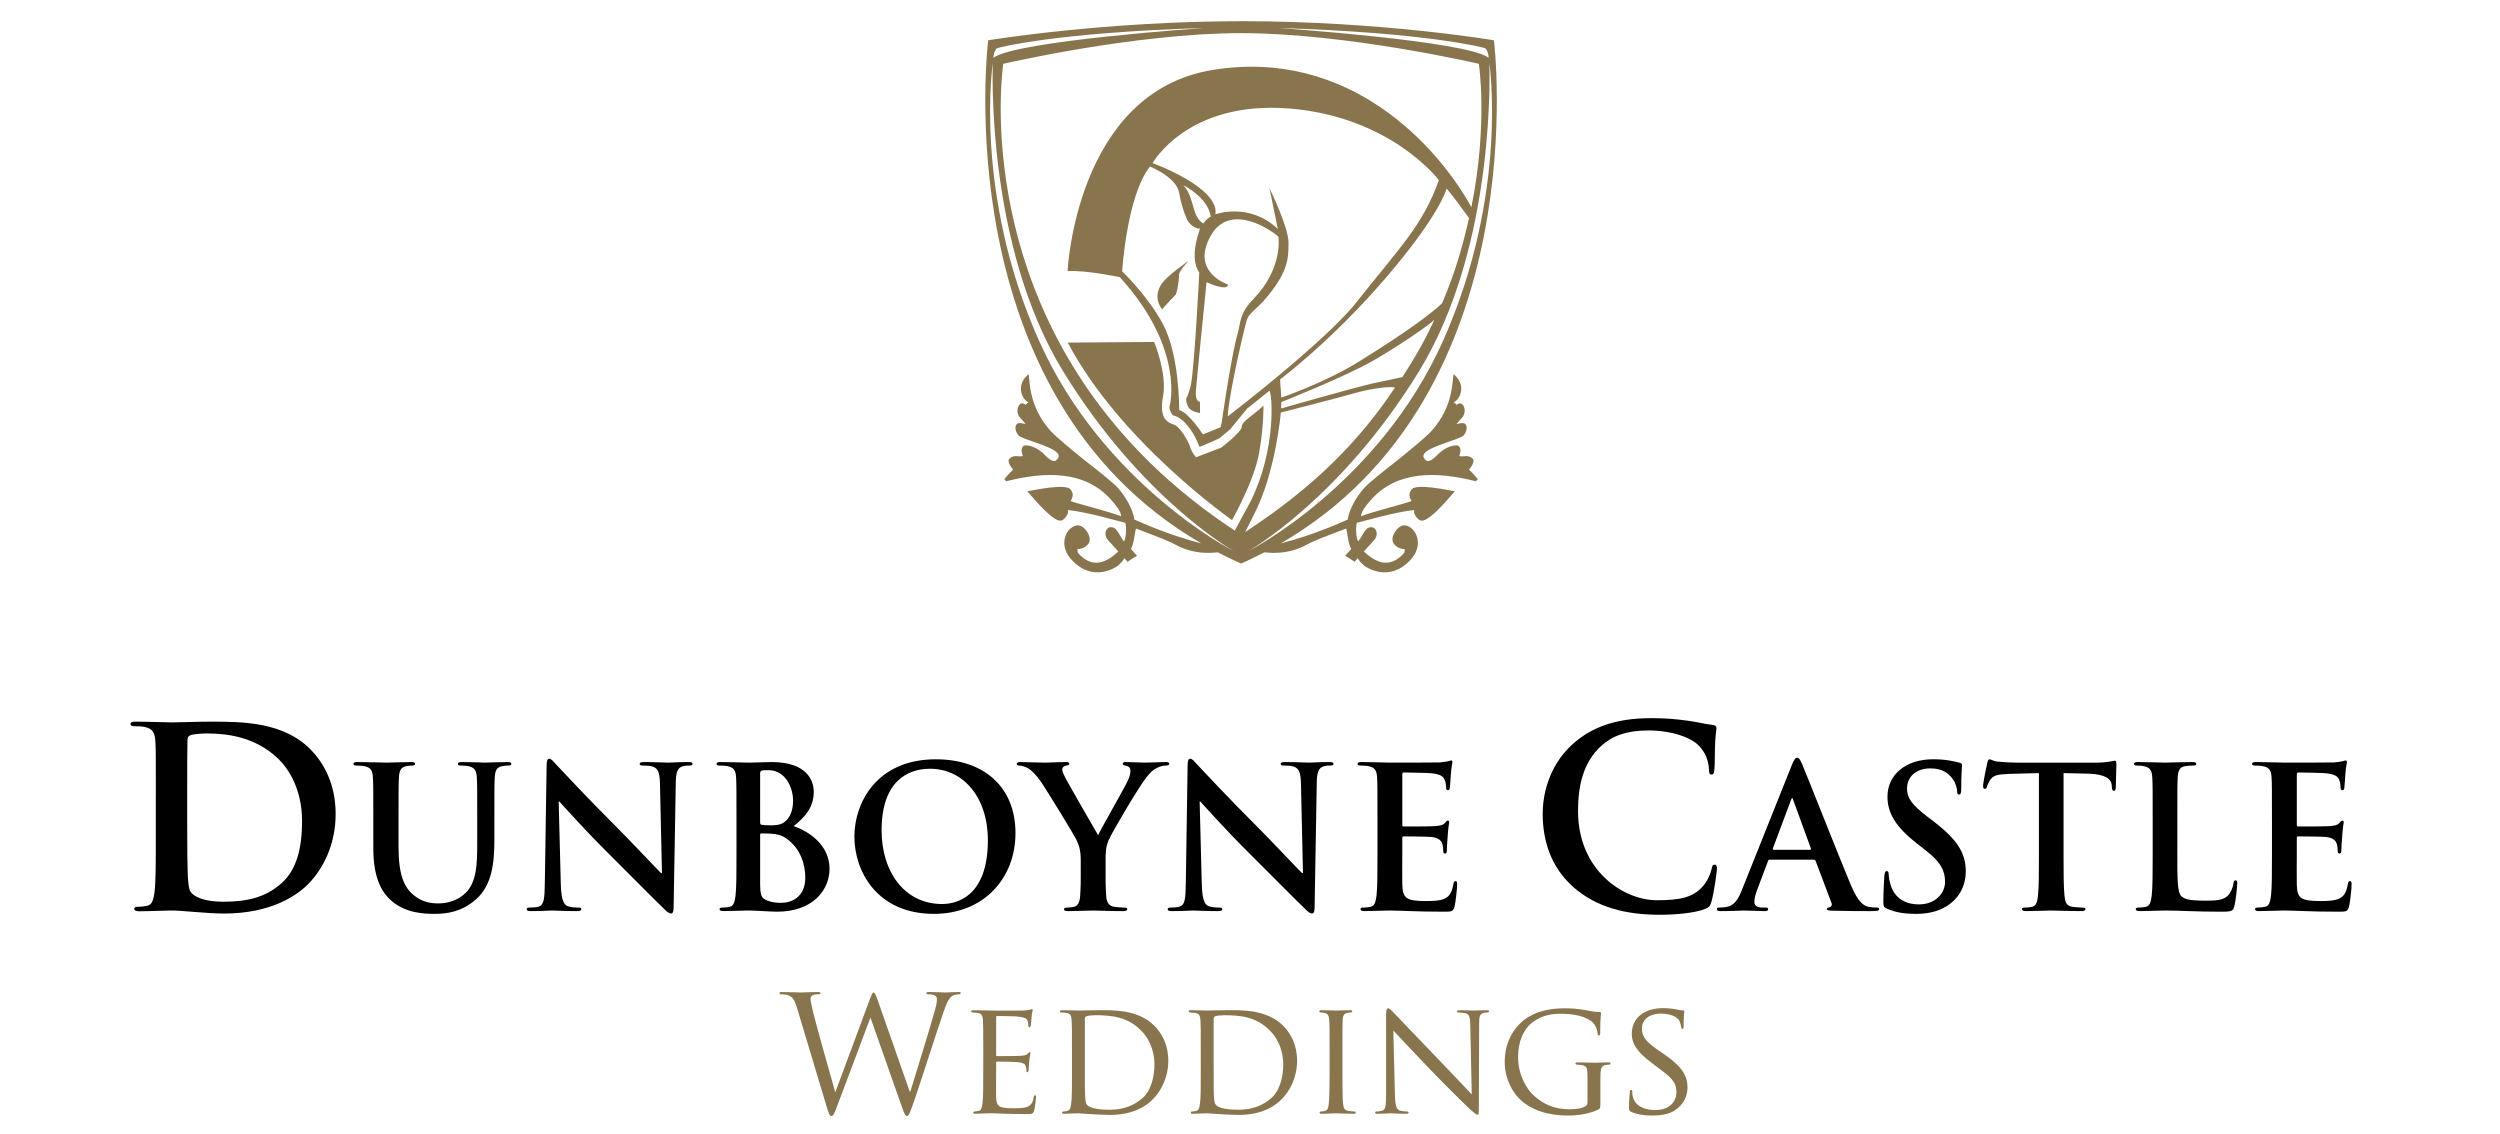 <?xml version="1.0" encoding="utf-8"?>
<!-- Generator: Adobe Illustrator 16.0.0, SVG Export Plug-In . SVG Version: 6.00 Build 0)  -->
<!DOCTYPE svg PUBLIC "-//W3C//DTD SVG 1.1//EN" "http://www.w3.org/Graphics/SVG/1.1/DTD/svg11.dtd">
<svg version="1.1" id="Layer_1" xmlns="http://www.w3.org/2000/svg" xmlns:xlink="http://www.w3.org/1999/xlink" x="0px" y="0px"
	 width="279.5px" height="126.833px" viewBox="0 0 279.5 126.833" enable-background="new 0 0 279.5 126.833" xml:space="preserve">
<path fill="#88754E" d="M164.229,52.498c0.062-0.068,0.792-0.879,0.39-1.245c-0.544-0.488-1.071-0.105-1.463-0.278
	c0.168-0.461,0.178-0.879-0.057-1.093c-0.307-0.274-1.578,0.049-2.521,1.094c-0.185,0.204-0.828,0.784-1.165,0.48
	c-0.306-0.274-0.382-0.527-0.108-0.831c0.701-0.777,3.945-1.521,4.313-1.928c0.303-0.334,0.529-0.995,0.189-1.299
	c-0.235-0.212-0.74,0.006-0.968-0.011l0.642-0.711c0.334-0.371,0.393-1.116-0.011-1.479c-0.237-0.215-0.517-0.04-0.607,0.062
	l-0.338-0.302c0.542-0.125,1.553-1.723,0.068-3.064l-0.065-0.061c-0.211,0.366,0.143,3.44-2.478,6.342
	c-0.607,0.674-2.247,2.016-3.854,3.321c-1.609,1.242-3.186,2.511-3.675,3.054c-0.943,1.047-1.708,2.501-1.845,3.539
	c-0.701,0.291-3.581,1.658-7.484,2.664c28.785-16.667,23.83-56.247,23.83-56.247s-12.646-2.135-28.157-2.135
	c-15.51,0-28.384,2.135-28.384,2.135s-4.955,39.58,23.831,56.247c-3.904-1.006-6.785-2.373-7.486-2.664
	c-0.137-1.037-0.901-2.491-1.845-3.539c-0.487-0.542-2.063-1.812-3.673-3.054c-1.608-1.305-3.247-2.647-3.854-3.321
	c-2.621-2.902-2.27-5.976-2.479-6.342l-0.065,0.061c-1.484,1.342-0.473,2.94,0.068,3.064l-0.336,0.302
	c-0.092-0.101-0.372-0.277-0.609-0.062c-0.405,0.363-0.346,1.108-0.01,1.479l0.642,0.711c-0.229,0.017-0.734-0.201-0.97,0.011
	c-0.34,0.304-0.113,0.965,0.189,1.299c0.367,0.407,3.612,1.151,4.315,1.928c0.272,0.304,0.195,0.557-0.111,0.831
	c-0.337,0.304-0.98-0.276-1.166-0.48c-0.943-1.045-2.215-1.368-2.52-1.094c-0.236,0.214-0.224,0.632-0.058,1.093
	c-0.391,0.173-0.919-0.21-1.462,0.278c-0.403,0.365,0.328,1.176,0.389,1.245c-0.438,0.397-0.988,1.072-0.988,1.072l0.211,0.236
	c4.439-1.122,8.788-1.188,11.683,2.02c0.669,0.74,1.18,1.442,1.154,1.893c-1.005-0.439-5.204-1.491-5.641-1.708
	c0.277-0.373,0.365-0.882-0.027-1.319c-0.578-0.642-3.965,0.085-4.808,0.237c3.184,3.733,3.717,3.442,4.123,3.077
	c0.235-0.214,0.547-0.686,0.399-0.982c1.991,0.169,5.894,1.303,6.434,1.428c0.158,0.648,0.076,1.646-0.14,2.083
	c-0.305-0.336-0.533-0.93-0.926-1.369c-0.244-0.268-0.695-0.291-0.898-0.108c-0.335,0.306-0.366,0.882,0.029,1.323l1.158,1.28
	c-1.216,1.094-2.78,2.077-4.485,0.189c-0.122-0.135-0.071-0.487-0.071-0.487c0.255,0.077,0.713-0.093,1.017-0.367
	c0.642-0.58,0.234-1.372-0.194-1.844c-0.366-0.404-0.928-0.692-1.672-0.022c-0.641,0.578-1.105,2.037,0.143,3.419
	c2.407,2.667,5.046,0.838,5.215,0.688c0.235-0.211,0.573-0.518,0.718-0.831l0.363,0.401c0.345-0.255,0.698-0.477,1.055-0.665
	l-0.688-0.763c0.351-0.561,0.412-1.783,0.567-2.289c2.887,1.112,3.448,1.271,4.933,2.069c1.599,0.71,3.144,0.719,4.209,0.587
	c0.845,0.438,1.709,0.863,2.609,1.262c0.898-0.399,1.764-0.823,2.607-1.262c1.066,0.132,2.609,0.124,4.209-0.587
	c1.484-0.798,2.046-0.958,4.932-2.069c0.157,0.505,0.219,1.728,0.568,2.289l-0.688,0.763c0.356,0.188,0.709,0.41,1.055,0.665
	l0.363-0.401c0.145,0.313,0.482,0.62,0.717,0.831c0.168,0.15,2.811,1.979,5.215-0.688c1.248-1.383,0.785-2.841,0.144-3.419
	c-0.745-0.669-1.306-0.381-1.672,0.022c-0.428,0.472-0.836,1.264-0.194,1.844c0.304,0.274,0.762,0.444,1.018,0.367
	c0,0,0.052,0.353-0.072,0.487c-1.705,1.888-3.268,0.905-4.484-0.189l1.159-1.28c0.394-0.441,0.363-1.018,0.028-1.323
	c-0.205-0.183-0.656-0.16-0.897,0.108c-0.395,0.439-0.624,1.032-0.928,1.369c-0.218-0.438-0.298-1.435-0.139-2.083
	c0.537-0.125,4.44-1.258,6.433-1.428c-0.149,0.296,0.165,0.768,0.399,0.982c0.404,0.365,0.938,0.656,4.124-3.077
	c-0.846-0.152-4.231-0.879-4.809-0.237c-0.394,0.437-0.305,0.947-0.027,1.319c-0.439,0.217-4.636,1.269-5.641,1.708
	c-0.026-0.451,0.483-1.152,1.154-1.893c2.895-3.208,7.242-3.141,11.68-2.02l0.212-0.236
	C165.218,53.57,164.668,52.895,164.229,52.498 M166.06,5.401c0.383,0.398,0.368,1.056,0.368,1.056
	c-2.461-1.893-23.543-3.329-23.543-3.329C159.51,3.637,165.951,5.325,166.06,5.401 M111.441,5.401
	c0.107-0.077,6.551-1.764,23.176-2.272c0,0-21.082,1.436-23.543,3.329C111.074,6.458,111.06,5.799,111.441,5.401 M116.151,38.065
	C108.799,21.559,111,7.001,111,7.001s-0.905,20.255,7.88,34.552c8.785,14.297,19.076,20.074,19.076,20.074
	S123.34,54.199,116.151,38.065 M138.048,59.319c-3.585-2.36-6.689-4.876-9.371-7.483l-0.009,0.001l-0.562-0.571
	c-0.002,0-0.002,0.001-0.003,0.001c-19.696-19.695-15.936-44.134-15.936-44.133c0,0,14.743-3.428,26.585-3.428
	c11.84,0,26.583,3.428,26.583,3.428s1.04,6.754-0.834,16.021c-3.753-6.781-13.65-17.836-28.938-15.333
	c-15.289,2.502-16.206,22.486-16.206,22.486c2.09-0.118,5.837,0.679,5.837,0.679c7.306,8.018,5.585,14.367,5.585,14.367
	c-0.174,0.378,0.332,1.073,0.332,1.073c1.552,0.309,2.651,2.731,2.651,2.731l0.342,0.805c1.379-0.547,2.165-0.932,2.218-0.959
	l1.23-1.025l1.921-2.348l0.047-0.021l2.402-1.928c0.316,0.319,0.805,6.507-2.116,12.401L138.048,59.319z M132.833,24.75
	c0.424,0.65,1.193,0.908,1.326,0.779c0.13-0.13-1.349,3.146-0.081,4.93c0,0-0.517,10.34-0.935,12.595c0,0-0.333,1.228-0.477,1.398
	c-0.146,0.167,0.021,0.938,0.345,1.266c0.323,0.332,1.154,0.462,1.154,0.462l-0.01-1.257c0,0-0.532,0.014-0.463-1.15
	c0.068-0.959,1.2-12.227,1.2-12.227s2.341,1.099,2.405,0.263c0,0-4.238-1.35-1.945-5.439c2.208-3.935,7.038-0.463,7.575,0.107
	c0,0,0.556,3.485-2.78,6.937c-1.606,1.662-1.42,2.577-1.759,3.798c-0.8,2.867-1.808,10.067-1.808,10.067l-0.12,0.483l-1.976,0.811
	c0,0-1.502-2.385-2.648-2.731c0,0,0.067-6.054-1.81-9.593c-1.673-3.153-4.565-5.915-4.565-5.915s0.508-8.444,3.11-11.719
	c0,0,2.938,1.19,3.244,2.88C132.153,23.364,132.669,24.5,132.833,24.75 M132.295,20.707c0,0,2.744,1.329,3.071,3.512
	c0,0-0.356,0.108-0.837,0.772C133.172,24.156,133.58,22.06,132.295,20.707 M139.38,35.809c0.2-0.763,1.22-1.372,2.034-2.325
	c2.638-3.089,2.633-4.582,2.645-6.331s-2.127-6.102-2.127-6.102l0.928,4.549c-3.184-3.028-6.973-1.643-6.973-1.643
	c0.45-3.024-7.028-5.72-7.028-5.72s3.888-7.01,15.274-6.106c11.389,0.904,16.732,8.007,16.732,8.007
	c-1.789,5.076-4.506,7.682-9.182,13.613c-3.523,4.471-14.42,12.802-14.42,12.802C137.306,44.776,138.63,38.651,139.38,35.809
	 M151.799,40.506c-3.699,2.287-8.547,3.947-8.547,3.947l-0.139-2.036c0,0,5.788-4.309,11.881-11.421
	c6.089-7.114,6.739-9.925,6.739-9.925s1.285,1.599,1.577,2.05c0.129,0.198,0.638,0.851,0.926,1.261
	c-0.693,3.077-1.542,6.113-3.021,9.536C159.14,35.863,154.791,38.653,151.799,40.506 M160.371,35.734
	c-1.031,2.243-2.105,4.144-3.578,6.418c-0.875,0.216-2.367,0.489-3.402,0.731c-2.342,0.545-10.16,2.784-10.16,2.784l0.02-0.714
	c0,0,7.132-2.824,10.301-4.649C156.414,38.653,159.84,36.316,160.371,35.734 M140.262,57.386c2.355-4.584,2.938-11.265,2.938-11.265
	s6.57-1.67,8.414-2.213c1.103-0.324,3.633-0.778,4.346-0.583c-3.906,5.878-8.952,11.068-16.743,16.152
	C139.501,58.922,140.262,57.386,140.262,57.386 M139.544,61.627c0,0,10.292-5.777,19.079-20.074
	c8.784-14.296,7.88-34.552,7.88-34.552s2.2,14.558-5.153,31.064C154.16,54.199,139.544,61.627,139.544,61.627"/>
<path fill="#88754E" d="M141.254,45.345c-0.984,0.984-2.43,1.759-2.43,2.357c0,0.598-2.282,2.336-2.282,2.336l-2.826,1.085
	c0,0-0.488-0.541-0.653-1.141c-0.162-0.597-1.139-2.281-1.791-2.499c-0.653-0.217-1.736-0.591-1.247-3.146
	c0.489-2.553-0.991-6.106-0.991-6.106l-9.659,0.071c5.866,11.137,18.365,19.845,18.365,19.845s2.493-4.38,3.038-7.553
	C141.322,47.423,141.254,45.345,141.254,45.345"/>
<path fill="#88754E" d="M131.461,32.923c0.307-0.926,0.338-1.934,0.353-2.204c0.029-0.494,1.085-1.561,1.085-1.561
	s-2.337,1.592-2.992,2.524c-1.064,1.515-0.129,2.717,0.019,2.893C130.287,34.168,130.869,33.521,131.461,32.923"/>
<path d="M17.423,88.813c0-4.262,0-5.045-0.055-5.943c-0.057-0.951-0.281-1.402-1.206-1.598c-0.225-0.055-0.701-0.082-1.093-0.082
	c-0.31,0-0.478-0.057-0.478-0.254c0-0.195,0.197-0.254,0.617-0.254c1.487,0,3.254,0.084,4.038,0.084
	c0.871,0,2.635-0.084,4.317-0.084c3.504,0,8.187,0,11.243,3.197c1.402,1.459,2.72,3.785,2.72,7.123c0,3.531-1.487,6.225-3.057,7.822
	c-1.29,1.316-4.207,3.309-9.393,3.309c-2.046,0-4.569-0.338-5.973-0.338c-0.643,0-2.41,0.084-3.532,0.084
	c-0.365,0-0.562-0.084-0.562-0.279c0-0.139,0.113-0.223,0.45-0.223c0.42,0,0.757-0.059,1.008-0.113
	c0.561-0.113,0.702-0.73,0.814-1.541c0.139-1.18,0.139-3.395,0.139-5.973V88.813z M20.928,91.901c0,2.971,0.029,5.131,0.056,5.662
	c0.028,0.701,0.084,1.82,0.309,2.131c0.366,0.531,1.458,1.119,3.673,1.119c2.86,0,4.766-0.559,6.448-2.018
	c1.795-1.541,2.356-4.094,2.356-6.979c0-3.564-1.487-5.861-2.691-7.012c-2.58-2.469-5.776-2.803-7.962-2.803
	c-0.562,0-1.599,0.084-1.824,0.195c-0.252,0.113-0.336,0.252-0.336,0.561c-0.029,0.953-0.029,3.393-0.029,5.607V91.901z"/>
<path d="M41.736,91.588c0-3.35,0-3.965-0.044-4.672c-0.044-0.75-0.221-1.102-0.948-1.256c-0.176-0.043-0.552-0.068-0.86-0.068
	c-0.243,0-0.375-0.043-0.375-0.195c0-0.154,0.154-0.199,0.485-0.199c1.167,0,2.556,0.064,3.218,0.064
	c0.528,0,1.918-0.064,2.711-0.064c0.331,0,0.484,0.045,0.484,0.199c0,0.152-0.131,0.195-0.352,0.195
	c-0.243,0-0.375,0.025-0.639,0.068c-0.597,0.109-0.773,0.484-0.815,1.256c-0.045,0.707-0.045,1.322-0.045,4.672v3.086
	c0,3.197,0.639,4.543,1.72,5.424c0.992,0.814,2.006,0.904,2.755,0.904c0.97,0,2.16-0.307,3.042-1.191
	c1.213-1.211,1.28-3.197,1.28-5.465v-2.758c0-3.35,0-3.965-0.046-4.672c-0.042-0.75-0.22-1.102-0.948-1.256
	c-0.175-0.043-0.549-0.068-0.792-0.068c-0.244,0-0.376-0.043-0.376-0.195c0-0.154,0.155-0.199,0.463-0.199
	c1.124,0,2.514,0.064,2.535,0.064c0.266,0,1.653-0.064,2.514-0.064c0.308,0,0.462,0.045,0.462,0.199
	c0,0.152-0.131,0.195-0.396,0.195c-0.243,0-0.375,0.025-0.639,0.068c-0.595,0.109-0.771,0.484-0.817,1.256
	c-0.043,0.707-0.043,1.322-0.043,4.672v2.361c0,2.445-0.242,5.047-2.094,6.635c-1.565,1.344-3.152,1.586-4.585,1.586
	c-1.167,0-3.285-0.066-4.894-1.521c-1.124-1.012-1.961-2.645-1.961-5.842V91.588z"/>
<path d="M62.698,98.864c0.044,1.719,0.332,2.293,0.772,2.447c0.375,0.133,0.794,0.154,1.147,0.154c0.242,0,0.374,0.043,0.374,0.176
	c0,0.176-0.199,0.221-0.508,0.221c-1.433,0-2.314-0.066-2.733-0.066c-0.197,0-1.234,0.066-2.381,0.066
	c-0.286,0-0.484-0.021-0.484-0.221c0-0.133,0.132-0.176,0.353-0.176c0.287,0,0.683-0.021,0.992-0.107
	c0.574-0.18,0.662-0.82,0.684-2.736l0.199-13.051c0-0.441,0.066-0.748,0.287-0.748c0.243,0,0.44,0.287,0.815,0.684
	c0.264,0.285,3.615,3.879,6.833,7.076c1.499,1.498,4.476,4.674,4.85,5.023h0.11l-0.221-9.895c-0.021-1.346-0.22-1.766-0.749-1.986
	c-0.331-0.133-0.859-0.133-1.169-0.133c-0.265,0-0.352-0.064-0.352-0.195c0-0.18,0.243-0.199,0.574-0.199
	c1.145,0,2.204,0.064,2.666,0.064c0.244,0,1.081-0.064,2.161-0.064c0.288,0,0.507,0.02,0.507,0.199c0,0.131-0.133,0.195-0.396,0.195
	c-0.221,0-0.397,0-0.661,0.066c-0.618,0.176-0.794,0.641-0.816,1.877l-0.242,13.908c0,0.484-0.088,0.684-0.286,0.684
	c-0.243,0-0.509-0.244-0.75-0.486c-1.387-1.32-4.209-4.211-6.502-6.48c-2.402-2.381-4.85-5.137-5.247-5.555h-0.065L62.698,98.864z"
	/>
<path d="M82.338,91.588c0-3.348,0-3.965-0.043-4.672c-0.044-0.75-0.22-1.1-0.95-1.258c-0.175-0.043-0.549-0.066-0.858-0.066
	c-0.243,0-0.375-0.043-0.375-0.195c0-0.156,0.153-0.199,0.484-0.199c1.167,0,2.558,0.064,2.998,0.064c1.081,0,1.94-0.064,2.69-0.064
	c3.989,0,4.695,2.139,4.695,3.307c0,1.807-1.037,2.885-2.249,3.857c1.808,0.617,4.012,2.18,4.012,4.76
	c0,2.359-1.829,4.807-5.885,4.807c-0.528,0-2.535-0.133-3.197-0.133c-0.506,0-1.896,0.064-2.777,0.064
	c-0.287,0-0.44-0.064-0.44-0.219c0-0.109,0.087-0.176,0.354-0.176c0.33,0,0.594-0.045,0.793-0.088
	c0.441-0.09,0.55-0.574,0.639-1.215c0.11-0.924,0.11-2.664,0.11-4.691V91.588z M84.984,91.963c0,0.176,0.065,0.221,0.155,0.244
	c0.197,0.043,0.528,0.064,1.036,0.064c0.727,0,1.212-0.088,1.587-0.418c0.573-0.465,0.903-1.256,0.903-2.336
	c0-1.477-0.859-3.414-2.757-3.414c-0.308,0-0.505,0-0.727,0.043c-0.153,0.043-0.198,0.131-0.198,0.373V91.963z M87.893,93.729
	c-0.462-0.332-0.97-0.486-1.828-0.533c-0.398-0.02-0.619-0.02-0.95-0.02c-0.087,0-0.131,0.045-0.131,0.152v5.227
	c0,1.457,0.065,1.83,0.771,2.115c0.595,0.242,1.102,0.266,1.609,0.266c0.992,0,2.667-0.527,2.667-2.822
	C90.032,96.749,89.57,94.895,87.893,93.729"/>
<path d="M95.52,93.53c0-3.77,2.491-8.641,9.105-8.641c5.487,0,8.905,3.195,8.905,8.244c0,5.047-3.528,9.037-9.126,9.037
	C98.077,102.17,95.52,97.43,95.52,93.53 M110.443,93.95c0-4.939-2.843-8.004-6.459-8.004c-2.535,0-5.422,1.412-5.422,6.9
	c0,4.584,2.536,8.223,6.768,8.223C106.873,101.069,110.443,100.319,110.443,93.95"/>
<path d="M120.826,96.153c0-1.191-0.221-1.676-0.506-2.316c-0.155-0.352-3.108-5.199-3.88-6.346
	c-0.552-0.816-1.102-1.369-1.521-1.611c-0.287-0.154-0.662-0.287-0.925-0.287c-0.176,0-0.331-0.043-0.331-0.195
	c0-0.135,0.155-0.199,0.419-0.199c0.397,0,2.049,0.064,2.777,0.064c0.462,0,1.366-0.064,2.359-0.064c0.22,0,0.33,0.064,0.33,0.199
	c0,0.133-0.154,0.152-0.485,0.24c-0.199,0.045-0.308,0.221-0.308,0.398c0,0.174,0.109,0.439,0.264,0.748
	c0.309,0.662,3.395,5.975,3.748,6.592c0.221-0.529,2.998-5.381,3.306-6.063c0.221-0.484,0.31-0.859,0.31-1.146
	c0-0.221-0.089-0.461-0.464-0.549c-0.198-0.045-0.396-0.088-0.396-0.221c0-0.154,0.11-0.199,0.375-0.199
	c0.727,0,1.433,0.064,2.073,0.064c0.485,0,1.939-0.064,2.358-0.064c0.242,0,0.397,0.045,0.397,0.176
	c0,0.156-0.178,0.219-0.419,0.219c-0.22,0-0.639,0.09-0.97,0.266c-0.463,0.221-0.706,0.484-1.191,1.08
	c-0.727,0.883-3.813,6.063-4.21,7.012c-0.331,0.793-0.331,1.475-0.331,2.203v1.807c0,0.354,0,1.279,0.066,2.203
	c0.044,0.641,0.242,1.125,0.903,1.215c0.31,0.043,0.794,0.088,1.103,0.088c0.242,0,0.352,0.066,0.352,0.176
	c0,0.154-0.176,0.221-0.462,0.221c-1.389,0-2.777-0.066-3.373-0.066c-0.551,0-1.938,0.066-2.755,0.066
	c-0.308,0-0.485-0.045-0.485-0.221c0-0.109,0.11-0.176,0.353-0.176c0.309,0,0.573-0.045,0.771-0.088
	c0.442-0.09,0.641-0.574,0.684-1.215c0.066-0.924,0.066-1.85,0.066-2.203V96.153z"/>
<path d="M134.36,98.864c0.045,1.719,0.331,2.293,0.771,2.447c0.375,0.133,0.794,0.154,1.146,0.154c0.244,0,0.375,0.043,0.375,0.176
	c0,0.176-0.197,0.221-0.506,0.221c-1.433,0-2.315-0.066-2.734-0.066c-0.199,0-1.233,0.066-2.38,0.066
	c-0.286,0-0.485-0.021-0.485-0.221c0-0.133,0.132-0.176,0.354-0.176c0.287,0,0.685-0.021,0.991-0.107
	c0.574-0.18,0.662-0.82,0.685-2.736l0.198-13.051c0-0.441,0.066-0.748,0.287-0.748c0.243,0,0.44,0.287,0.815,0.684
	c0.265,0.285,3.615,3.879,6.834,7.076c1.498,1.498,4.475,4.674,4.851,5.023h0.109l-0.221-9.895c-0.022-1.346-0.221-1.766-0.75-1.986
	c-0.331-0.133-0.859-0.133-1.168-0.133c-0.265,0-0.353-0.064-0.353-0.195c0-0.18,0.242-0.199,0.572-0.199
	c1.146,0,2.205,0.064,2.668,0.064c0.242,0,1.08-0.064,2.16-0.064c0.287,0,0.508,0.02,0.508,0.199c0,0.131-0.133,0.195-0.398,0.195
	c-0.221,0-0.396,0-0.66,0.066c-0.617,0.176-0.795,0.641-0.816,1.877l-0.242,13.908c0,0.484-0.088,0.684-0.287,0.684
	c-0.242,0-0.506-0.244-0.748-0.486c-1.39-1.32-4.21-4.211-6.503-6.48c-2.404-2.381-4.85-5.137-5.246-5.555h-0.068L134.36,98.864z"/>
<path d="M154,91.588c0-3.35,0-3.965-0.043-4.672c-0.045-0.75-0.221-1.102-0.947-1.256c-0.178-0.043-0.553-0.068-0.862-0.068
	c-0.241,0-0.374-0.043-0.374-0.195c0-0.154,0.154-0.199,0.486-0.199c1.167,0,2.556,0.064,3.172,0.064c0.707,0,5.094,0,5.512-0.02
	c0.418-0.045,0.773-0.088,0.947-0.133c0.111-0.025,0.244-0.088,0.355-0.088c0.108,0,0.132,0.088,0.132,0.195
	c0,0.156-0.112,0.42-0.178,1.436c-0.021,0.221-0.065,1.189-0.108,1.455c-0.023,0.109-0.068,0.24-0.223,0.24
	c-0.152,0-0.197-0.109-0.197-0.309c0-0.152-0.023-0.527-0.133-0.791c-0.154-0.398-0.375-0.662-1.477-0.795
	c-0.375-0.043-2.689-0.088-3.13-0.088c-0.11,0-0.155,0.066-0.155,0.221v5.578c0,0.152,0.023,0.24,0.155,0.24
	c0.483,0,3.021,0,3.526-0.043c0.529-0.045,0.859-0.111,1.059-0.33c0.154-0.178,0.242-0.289,0.352-0.289
	c0.09,0,0.154,0.045,0.154,0.178c0,0.131-0.109,0.484-0.176,1.609c-0.043,0.439-0.088,1.322-0.088,1.477
	c0,0.176,0,0.418-0.199,0.418c-0.154,0-0.199-0.088-0.199-0.197c-0.02-0.221-0.02-0.508-0.088-0.795
	c-0.109-0.439-0.418-0.77-1.232-0.857c-0.42-0.045-2.602-0.066-3.131-0.066c-0.109,0-0.133,0.088-0.133,0.221v1.74
	c0,0.75-0.021,2.777,0,3.418c0.045,1.52,0.396,1.85,2.646,1.85c0.573,0,1.499,0,2.071-0.262c0.574-0.266,0.84-0.729,0.993-1.633
	c0.044-0.242,0.088-0.33,0.242-0.33c0.177,0,0.177,0.176,0.177,0.396c0,0.506-0.177,2.004-0.287,2.445
	c-0.153,0.574-0.354,0.574-1.188,0.574c-3.329,0-4.806-0.133-6.107-0.133c-0.508,0-1.896,0.066-2.777,0.066
	c-0.286,0-0.441-0.066-0.441-0.221c0-0.109,0.089-0.176,0.353-0.176c0.332,0,0.596-0.045,0.793-0.088
	c0.441-0.09,0.551-0.574,0.64-1.215c0.11-0.924,0.11-2.666,0.11-4.693V91.588z"/>
<path d="M175.947,99.217c-2.747-2.412-3.475-5.553-3.475-8.271c0-1.906,0.586-5.217,3.279-7.686
	c2.019-1.848,4.682-2.971,8.859-2.971c1.738,0,2.775,0.115,4.064,0.283c1.066,0.139,1.964,0.389,2.805,0.475
	c0.308,0.029,0.42,0.17,0.42,0.336c0,0.227-0.084,0.561-0.14,1.543c-0.056,0.926-0.028,2.469-0.083,3.029
	c-0.031,0.42-0.086,0.643-0.338,0.643c-0.225,0-0.28-0.223-0.28-0.615c-0.028-0.869-0.392-1.85-1.093-2.58
	c-0.926-0.982-3.111-1.738-5.691-1.738c-2.439,0-4.037,0.617-5.271,1.738c-2.047,1.879-2.579,4.541-2.579,7.264
	c0,6.672,5.074,9.98,8.831,9.98c2.496,0,4.01-0.281,5.132-1.57c0.477-0.533,0.839-1.346,0.952-1.85
	c0.084-0.449,0.141-0.563,0.365-0.563c0.195,0,0.252,0.197,0.252,0.422c0,0.334-0.336,2.773-0.617,3.727
	c-0.139,0.477-0.252,0.619-0.729,0.814c-1.122,0.447-3.253,0.645-5.046,0.645C181.724,102.272,178.5,101.432,175.947,99.217"/>
<path d="M197.855,96.11c-0.111,0-0.154,0.043-0.198,0.176l-1.19,3.152c-0.219,0.551-0.33,1.078-0.33,1.344
	c0,0.396,0.197,0.684,0.881,0.684h0.331c0.265,0,0.331,0.043,0.331,0.176c0,0.176-0.133,0.221-0.375,0.221
	c-0.705,0-1.653-0.066-2.338-0.066c-0.242,0-1.455,0.066-2.601,0.066c-0.286,0-0.419-0.045-0.419-0.221
	c0-0.133,0.088-0.176,0.266-0.176c0.196,0,0.508-0.021,0.683-0.045c1.015-0.131,1.435-0.883,1.874-1.982l5.533-13.846
	c0.264-0.639,0.396-0.881,0.617-0.881c0.197,0,0.33,0.197,0.552,0.705c0.528,1.213,4.056,10.207,5.466,13.559
	c0.836,1.984,1.477,2.291,1.939,2.402c0.33,0.066,0.662,0.088,0.926,0.088c0.176,0,0.287,0.021,0.287,0.176
	c0,0.176-0.199,0.221-1.015,0.221c-0.794,0-2.401,0-4.166-0.045c-0.396-0.021-0.661-0.021-0.661-0.176
	c0-0.133,0.088-0.176,0.309-0.197c0.154-0.045,0.309-0.242,0.199-0.508l-1.764-4.674c-0.045-0.109-0.111-0.152-0.221-0.152H197.855z
	 M202.352,95.006c0.111,0,0.133-0.066,0.111-0.133l-1.984-5.441c-0.021-0.088-0.044-0.201-0.109-0.201
	c-0.066,0-0.109,0.113-0.133,0.201l-2.028,5.42c-0.021,0.088,0,0.154,0.088,0.154H202.352z"/>
<path d="M210.977,101.596c-0.354-0.152-0.419-0.264-0.419-0.75c0-1.209,0.089-2.533,0.109-2.887c0.022-0.33,0.089-0.572,0.265-0.572
	c0.199,0,0.221,0.197,0.221,0.375c0,0.285,0.09,0.75,0.199,1.125c0.484,1.629,1.785,2.225,3.151,2.225
	c1.984,0,2.953-1.346,2.953-2.512c0-1.08-0.331-2.115-2.159-3.525l-1.015-0.797c-2.424-1.895-3.263-3.438-3.263-5.223
	c0-2.426,2.029-4.168,5.093-4.168c1.433,0,2.358,0.223,2.932,0.375c0.198,0.047,0.31,0.111,0.31,0.268
	c0,0.285-0.089,0.924-0.089,2.643c0,0.484-0.066,0.664-0.243,0.664c-0.155,0-0.221-0.135-0.221-0.398
	c0-0.199-0.108-0.883-0.572-1.455c-0.33-0.42-0.971-1.078-2.402-1.078c-1.632,0-2.623,0.945-2.623,2.268
	c0,1.014,0.507,1.785,2.336,3.176l0.617,0.461c2.645,2.051,3.615,3.527,3.615,5.623c0,1.277-0.484,2.797-2.071,3.834
	c-1.103,0.705-2.337,0.904-3.506,0.904C212.916,102.17,211.924,102.016,210.977,101.596"/>
<path d="M227.949,86.432l-3.285,0.088c-1.277,0.043-1.807,0.154-2.137,0.639c-0.221,0.332-0.33,0.596-0.375,0.771
	c-0.045,0.178-0.111,0.264-0.243,0.264c-0.155,0-0.2-0.107-0.2-0.354c0-0.35,0.42-2.357,0.465-2.531
	c0.066-0.289,0.133-0.42,0.266-0.42c0.176,0,0.396,0.219,0.947,0.264c0.64,0.068,1.477,0.111,2.203,0.111h8.73
	c1.41,0,1.938-0.221,2.115-0.221c0.156,0,0.177,0.133,0.177,0.463c0,0.461-0.065,1.984-0.065,2.555
	c-0.023,0.221-0.066,0.355-0.199,0.355c-0.176,0-0.22-0.111-0.242-0.443l-0.021-0.24c-0.045-0.574-0.641-1.191-2.602-1.236
	l-2.777-0.064v9.037c0,2.029,0,3.77,0.109,4.719c0.066,0.615,0.199,1.1,0.859,1.189c0.309,0.043,0.795,0.088,1.125,0.088
	c0.242,0,0.353,0.066,0.353,0.176c0,0.154-0.176,0.219-0.419,0.219c-1.454,0-2.844-0.064-3.461-0.064
	c-0.507,0-1.896,0.064-2.778,0.064c-0.286,0-0.438-0.064-0.438-0.219c0-0.109,0.088-0.176,0.351-0.176
	c0.332,0,0.597-0.045,0.794-0.088c0.441-0.09,0.574-0.574,0.641-1.215c0.109-0.924,0.109-2.664,0.109-4.693V86.432z"/>
<path d="M243.424,95.469c0,2.822,0,4.344,0.463,4.74c0.375,0.328,0.948,0.484,2.666,0.484c1.17,0,2.029-0.021,2.58-0.617
	c0.265-0.287,0.529-0.904,0.572-1.322c0.023-0.199,0.067-0.332,0.243-0.332c0.154,0,0.175,0.111,0.175,0.375
	c0,0.242-0.152,1.896-0.329,2.535c-0.132,0.484-0.241,0.596-1.389,0.596c-3.175,0-4.63-0.133-6.415-0.133
	c-0.508,0-1.895,0.066-2.777,0.066c-0.287,0-0.439-0.066-0.439-0.221c0-0.109,0.088-0.176,0.352-0.176
	c0.33,0,0.594-0.045,0.794-0.088c0.441-0.09,0.55-0.572,0.638-1.215c0.111-0.924,0.111-2.666,0.111-4.693v-3.881
	c0-3.348,0-3.965-0.045-4.672c-0.043-0.748-0.219-1.102-0.947-1.258c-0.176-0.043-0.441-0.066-0.727-0.066
	c-0.244,0-0.375-0.043-0.375-0.197c0-0.152,0.154-0.197,0.484-0.197c1.037,0,2.424,0.064,3.02,0.064
	c0.529,0,2.141-0.064,2.998-0.064c0.308,0,0.465,0.045,0.465,0.197c0,0.154-0.133,0.197-0.398,0.197
	c-0.243,0-0.594,0.023-0.859,0.066c-0.597,0.111-0.771,0.486-0.816,1.258c-0.043,0.707-0.043,1.324-0.043,4.672V95.469z"/>
<path d="M254.004,91.588c0-3.35,0-3.965-0.043-4.672c-0.045-0.75-0.223-1.102-0.949-1.256c-0.176-0.043-0.551-0.068-0.859-0.068
	c-0.242,0-0.375-0.043-0.375-0.195c0-0.154,0.155-0.199,0.486-0.199c1.168,0,2.556,0.064,3.172,0.064c0.706,0,5.092,0,5.512-0.02
	c0.418-0.045,0.773-0.088,0.949-0.133c0.109-0.025,0.242-0.088,0.352-0.088s0.133,0.088,0.133,0.195c0,0.156-0.111,0.42-0.176,1.436
	c-0.023,0.221-0.066,1.189-0.111,1.455c-0.021,0.109-0.066,0.24-0.221,0.24c-0.152,0-0.197-0.109-0.197-0.309
	c0-0.152-0.023-0.527-0.132-0.791c-0.155-0.398-0.376-0.662-1.478-0.795c-0.375-0.043-2.689-0.088-3.131-0.088
	c-0.11,0-0.154,0.066-0.154,0.221v5.578c0,0.152,0.021,0.24,0.154,0.24c0.484,0,3.02,0,3.527-0.043
	c0.529-0.045,0.859-0.111,1.059-0.33c0.154-0.178,0.242-0.289,0.352-0.289c0.089,0,0.154,0.045,0.154,0.178
	c0,0.131-0.109,0.484-0.176,1.609c-0.043,0.439-0.088,1.322-0.088,1.477c0,0.176,0,0.418-0.2,0.418
	c-0.152,0-0.198-0.088-0.198-0.197c-0.021-0.221-0.021-0.508-0.088-0.795c-0.109-0.439-0.418-0.77-1.234-0.857
	c-0.418-0.045-2.602-0.066-3.129-0.066c-0.111,0-0.133,0.088-0.133,0.221v1.74c0,0.75-0.021,2.777,0,3.418
	c0.044,1.52,0.396,1.85,2.646,1.85c0.572,0,1.498,0,2.072-0.262c0.572-0.266,0.837-0.729,0.991-1.633
	c0.043-0.242,0.087-0.33,0.241-0.33c0.177,0,0.177,0.176,0.177,0.396c0,0.506-0.177,2.004-0.286,2.445
	c-0.154,0.574-0.354,0.574-1.191,0.574c-3.326,0-4.804-0.133-6.105-0.133c-0.507,0-1.895,0.066-2.777,0.066
	c-0.285,0-0.439-0.066-0.439-0.221c0-0.109,0.087-0.176,0.352-0.176c0.33,0,0.596-0.045,0.794-0.088
	c0.44-0.09,0.552-0.574,0.639-1.215c0.11-0.924,0.11-2.666,0.11-4.693V91.588z"/>
<g>
	<path fill="#88754E" d="M101.706,122.036h0.072c0.486-1.656,2.143-6.879,2.772-9.184c0.18-0.666,0.198-0.918,0.198-1.152
		c0-0.324-0.198-0.539-1.026-0.539c-0.09,0-0.162-0.055-0.162-0.127c0-0.09,0.09-0.125,0.306-0.125c0.918,0,1.675,0.053,1.836,0.053
		c0.126,0,0.9-0.053,1.458-0.053c0.162,0,0.252,0.035,0.252,0.107c0,0.09-0.054,0.145-0.162,0.145c-0.072,0-0.414,0.018-0.612,0.09
		c-0.54,0.197-0.828,0.953-1.17,1.943c-0.792,2.287-2.611,8.014-3.313,10.029c-0.468,1.332-0.558,1.549-0.756,1.549
		c-0.18,0-0.288-0.234-0.54-0.936l-3.529-10.029h-0.036c-0.648,1.729-3.115,8.336-3.763,10.01c-0.288,0.758-0.378,0.955-0.594,0.955
		c-0.18,0-0.27-0.197-0.63-1.422l-3.205-10.678c-0.288-0.955-0.522-1.225-0.99-1.404c-0.234-0.09-0.685-0.107-0.811-0.107
		c-0.09,0-0.162-0.02-0.162-0.127c0-0.09,0.108-0.125,0.288-0.125c0.937,0,1.927,0.053,2.125,0.053c0.162,0,0.954-0.053,1.854-0.053
		c0.252,0,0.324,0.053,0.324,0.125c0,0.107-0.09,0.127-0.18,0.127c-0.144,0-0.486,0-0.702,0.107
		c-0.108,0.055-0.234,0.197-0.234,0.432s0.162,0.865,0.342,1.656c0.27,1.152,2.143,7.762,2.413,8.715h0.036l3.817-10.281
		c0.271-0.738,0.342-0.828,0.45-0.828c0.126,0,0.234,0.234,0.45,0.846L101.706,122.036z"/>
	<path fill="#88754E" d="M109.928,117.372c0-2.377,0-2.809-0.036-3.295c-0.036-0.521-0.126-0.773-0.648-0.846
		c-0.126-0.018-0.396-0.037-0.54-0.037c-0.054,0-0.126-0.072-0.126-0.125c0-0.09,0.072-0.127,0.252-0.127
		c0.72,0,1.747,0.037,1.837,0.037c0.108,0,3.421,0.018,3.781,0c0.306-0.02,0.594-0.072,0.72-0.09
		c0.072-0.02,0.144-0.072,0.216-0.072c0.054,0,0.072,0.072,0.072,0.143c0,0.109-0.09,0.289-0.126,0.721
		c-0.018,0.145-0.054,0.828-0.09,1.008c-0.018,0.072-0.072,0.162-0.144,0.162c-0.09,0-0.126-0.07-0.126-0.197
		c0-0.107-0.018-0.359-0.09-0.541c-0.108-0.252-0.27-0.359-1.134-0.467c-0.27-0.037-2.106-0.055-2.287-0.055
		c-0.072,0-0.09,0.055-0.09,0.162v4.16c0,0.107,0,0.162,0.09,0.162c0.198,0,2.287,0,2.647-0.037
		c0.378-0.035,0.612-0.055,0.774-0.215c0.108-0.109,0.18-0.199,0.234-0.199c0.054,0,0.09,0.037,0.09,0.127s-0.09,0.342-0.126,0.846
		c-0.036,0.307-0.072,0.883-0.072,0.99c0,0.125-0.036,0.287-0.144,0.287c-0.072,0-0.108-0.053-0.108-0.143
		c0-0.145,0-0.307-0.072-0.504c-0.054-0.217-0.198-0.396-0.811-0.469c-0.432-0.055-2.125-0.072-2.395-0.072
		c-0.09,0-0.108,0.055-0.108,0.107v1.279c0,0.521-0.018,2.305,0,2.611c0.036,1.025,0.324,1.223,1.891,1.223
		c0.414,0,1.17,0,1.584-0.162c0.415-0.18,0.63-0.449,0.721-1.061c0.036-0.182,0.072-0.234,0.162-0.234
		c0.09,0,0.108,0.125,0.108,0.234c0,0.107-0.126,1.152-0.216,1.477c-0.108,0.395-0.27,0.395-0.882,0.395
		c-1.188,0-2.106-0.035-2.755-0.053c-0.666-0.037-1.08-0.037-1.314-0.037c-0.036,0-0.342,0-0.685,0.018
		c-0.306,0.02-0.666,0.037-0.918,0.037c-0.162,0-0.252-0.037-0.252-0.127c0-0.053,0.036-0.125,0.126-0.125
		c0.144,0,0.342-0.055,0.486-0.072c0.306-0.055,0.342-0.359,0.414-0.811c0.09-0.631,0.09-1.836,0.09-3.313V117.372z"/>
	<path fill="#88754E" d="M119.846,117.372c0-2.377,0-2.809-0.036-3.295c-0.036-0.521-0.126-0.773-0.648-0.846
		c-0.126-0.018-0.396-0.037-0.54-0.037c-0.054,0-0.126-0.072-0.126-0.125c0-0.09,0.072-0.127,0.252-0.127
		c0.72,0,1.747,0.037,1.837,0.037c0.18,0,1.188-0.037,2.125-0.037c1.584,0,4.483-0.145,6.356,1.746
		c0.792,0.793,1.548,2.072,1.548,3.891c0,1.926-0.828,3.402-1.71,4.303c-0.685,0.703-2.107,1.764-4.808,1.764
		c-0.684,0-1.53-0.053-2.215-0.09c-0.684-0.053-1.224-0.09-1.296-0.09c-0.036,0-0.324,0.018-0.648,0.018
		c-0.324,0.02-0.702,0.037-0.954,0.037c-0.162,0-0.252-0.037-0.252-0.127c0-0.053,0.036-0.125,0.126-0.125
		c0.144,0,0.342-0.037,0.486-0.072c0.306-0.072,0.342-0.359,0.414-0.811c0.09-0.631,0.09-1.836,0.09-3.313V117.372z
		 M121.287,119.028c0,1.621,0,3.043,0.018,3.332c0.018,0.377,0.054,0.936,0.18,1.098c0.198,0.287,0.756,0.611,2.629,0.611
		c1.458,0,2.755-0.484,3.709-1.385c0.829-0.775,1.243-2.234,1.243-3.639c0-1.943-0.847-3.186-1.495-3.834
		c-1.495-1.514-3.241-1.711-5.131-1.711c-0.306,0-0.811,0.055-0.955,0.107c-0.144,0.055-0.198,0.127-0.198,0.307V119.028z"/>
	<path fill="#88754E" d="M134.246,117.372c0-2.377,0-2.809-0.036-3.295c-0.036-0.521-0.126-0.773-0.648-0.846
		c-0.126-0.018-0.396-0.037-0.54-0.037c-0.054,0-0.126-0.072-0.126-0.125c0-0.09,0.072-0.127,0.252-0.127
		c0.72,0,1.747,0.037,1.836,0.037c0.18,0,1.188-0.037,2.125-0.037c1.584,0,4.483-0.145,6.356,1.746
		c0.792,0.793,1.549,2.072,1.549,3.891c0,1.926-0.828,3.402-1.711,4.303c-0.684,0.703-2.107,1.764-4.808,1.764
		c-0.684,0-1.53-0.053-2.214-0.09c-0.685-0.053-1.225-0.09-1.297-0.09c-0.036,0-0.324,0.018-0.648,0.018
		c-0.324,0.02-0.702,0.037-0.954,0.037c-0.162,0-0.252-0.037-0.252-0.127c0-0.053,0.036-0.125,0.126-0.125
		c0.145,0,0.342-0.037,0.486-0.072c0.306-0.072,0.342-0.359,0.414-0.811c0.09-0.631,0.09-1.836,0.09-3.313V117.372z
		 M135.687,119.028c0,1.621,0,3.043,0.018,3.332c0.018,0.377,0.054,0.936,0.18,1.098c0.198,0.287,0.756,0.611,2.629,0.611
		c1.458,0,2.754-0.484,3.709-1.385c0.828-0.775,1.242-2.234,1.242-3.639c0-1.943-0.846-3.186-1.494-3.834
		c-1.495-1.514-3.242-1.711-5.132-1.711c-0.306,0-0.811,0.055-0.955,0.107c-0.144,0.055-0.198,0.127-0.198,0.307V119.028z"/>
	<path fill="#88754E" d="M150.087,120.073c0,1.477,0,2.682,0.071,3.313c0.055,0.451,0.108,0.738,0.576,0.811
		c0.234,0.035,0.576,0.072,0.721,0.072c0.09,0,0.126,0.072,0.126,0.125c0,0.072-0.071,0.127-0.252,0.127
		c-0.882,0-1.909-0.055-1.98-0.055c-0.091,0-1.081,0.055-1.566,0.055c-0.162,0-0.253-0.037-0.253-0.127
		c0-0.053,0.037-0.125,0.127-0.125c0.145,0,0.342-0.037,0.486-0.072c0.306-0.072,0.359-0.359,0.414-0.811
		c0.072-0.631,0.09-1.836,0.09-3.313v-2.701c0-2.377,0-2.809-0.036-3.295c-0.036-0.521-0.162-0.756-0.505-0.828
		c-0.18-0.035-0.377-0.055-0.485-0.055c-0.072,0-0.126-0.072-0.126-0.125c0-0.09,0.072-0.127,0.252-0.127
		c0.521,0,1.512,0.037,1.603,0.037c0.071,0,1.099-0.037,1.585-0.037c0.18,0,0.252,0.037,0.252,0.127
		c0,0.053-0.072,0.125-0.127,0.125c-0.107,0-0.216,0-0.396,0.037c-0.433,0.09-0.522,0.305-0.558,0.846
		c-0.019,0.486-0.019,0.918-0.019,3.295V120.073z"/>
	<path fill="#88754E" d="M155.955,122.432c0.035,1.26,0.18,1.637,0.611,1.746c0.289,0.072,0.648,0.09,0.793,0.09
		c0.072,0,0.125,0.053,0.125,0.125c0,0.09-0.107,0.127-0.287,0.127c-0.9,0-1.531-0.055-1.675-0.055s-0.81,0.055-1.53,0.055
		c-0.162,0-0.252-0.018-0.252-0.127c0-0.072,0.054-0.125,0.125-0.125c0.127,0,0.415-0.018,0.648-0.09
		c0.396-0.109,0.451-0.523,0.451-1.908v-8.77c0-0.611,0.09-0.773,0.215-0.773c0.181,0,0.451,0.305,0.613,0.467
		c0.252,0.252,2.557,2.701,5.005,5.223c1.567,1.619,3.259,3.439,3.745,3.943l-0.162-7.672c-0.018-0.99-0.107-1.332-0.594-1.422
		c-0.288-0.053-0.648-0.072-0.774-0.072c-0.108,0-0.126-0.09-0.126-0.143c0-0.092,0.126-0.109,0.307-0.109
		c0.72,0,1.477,0.037,1.656,0.037s0.701-0.037,1.35-0.037c0.162,0,0.289,0.018,0.289,0.109c0,0.053-0.072,0.143-0.181,0.143
		c-0.071,0-0.198,0-0.378,0.037c-0.522,0.107-0.559,0.414-0.559,1.332l-0.035,8.967c0,1.008-0.019,1.098-0.127,1.098
		c-0.162,0-0.324-0.125-1.206-0.936c-0.162-0.145-2.448-2.395-4.123-4.141c-1.837-1.928-3.619-3.801-4.105-4.34L155.955,122.432z"/>
	<path fill="#88754E" d="M177.484,120.612c0-1.242-0.036-1.422-0.684-1.547c-0.127-0.02-0.396-0.037-0.541-0.037
		c-0.054,0-0.126-0.072-0.126-0.125c0-0.109,0.072-0.127,0.253-0.127c0.719,0,1.781,0.037,1.871,0.037
		c0.072,0,1.063-0.037,1.549-0.037c0.18,0,0.252,0.018,0.252,0.127c0,0.053-0.072,0.125-0.125,0.125c-0.108,0-0.217,0-0.396,0.037
		c-0.432,0.07-0.559,0.305-0.594,0.846c-0.019,0.486-0.019,0.936-0.019,1.584v1.711c0,0.701-0.019,0.721-0.216,0.828
		c-1.009,0.521-2.449,0.684-3.367,0.684c-1.207,0-3.457-0.143-5.222-1.639c-0.972-0.809-1.891-2.447-1.891-4.357
		c0-2.447,1.243-4.176,2.647-5.023c1.422-0.863,3.006-0.971,4.213-0.971c1.008,0,2.125,0.18,2.431,0.252
		c0.323,0.072,0.882,0.162,1.278,0.162c0.162,0,0.197,0.072,0.197,0.143c0,0.217-0.09,0.631-0.09,2.162
		c0,0.252-0.072,0.324-0.18,0.324c-0.09,0-0.107-0.092-0.107-0.234c-0.019-0.199-0.108-0.648-0.361-1.01
		c-0.396-0.576-1.602-1.188-3.654-1.188c-0.955,0-2.107,0.072-3.313,0.99c-0.919,0.703-1.566,2.07-1.566,3.854
		c0,2.16,1.115,3.709,1.674,4.23c1.26,1.172,2.593,1.604,4.051,1.604c0.559,0,1.297-0.055,1.711-0.289
		c0.198-0.107,0.324-0.18,0.324-0.467V120.612z"/>
	<path fill="#88754E" d="M182.359,124.303c-0.217-0.107-0.234-0.162-0.234-0.576c0-0.756,0.072-1.367,0.09-1.619
		c0-0.162,0.037-0.252,0.127-0.252s0.144,0.053,0.144,0.18c0,0.125,0,0.342,0.054,0.557c0.252,1.117,1.441,1.514,2.503,1.514
		c1.566,0,2.377-0.883,2.377-2.035c0-1.098-0.595-1.621-1.999-2.664l-0.72-0.541c-1.71-1.277-2.269-2.215-2.269-3.277
		c0-1.799,1.422-2.881,3.511-2.881c0.63,0,1.261,0.09,1.639,0.182c0.306,0.07,0.433,0.07,0.558,0.07c0.127,0,0.162,0.02,0.162,0.109
		c0,0.072-0.072,0.576-0.072,1.619c0,0.234-0.018,0.344-0.125,0.344c-0.108,0-0.127-0.072-0.145-0.199
		c-0.018-0.18-0.145-0.594-0.234-0.756c-0.107-0.18-0.63-0.756-2.053-0.756c-1.152,0-2.105,0.576-2.105,1.656
		c0,0.973,0.485,1.531,2.052,2.592l0.45,0.307c1.927,1.314,2.593,2.377,2.593,3.691c0,0.9-0.343,1.873-1.477,2.611
		c-0.666,0.432-1.656,0.539-2.521,0.539C183.926,124.717,183.008,124.61,182.359,124.303z"/>
</g>
</svg>
